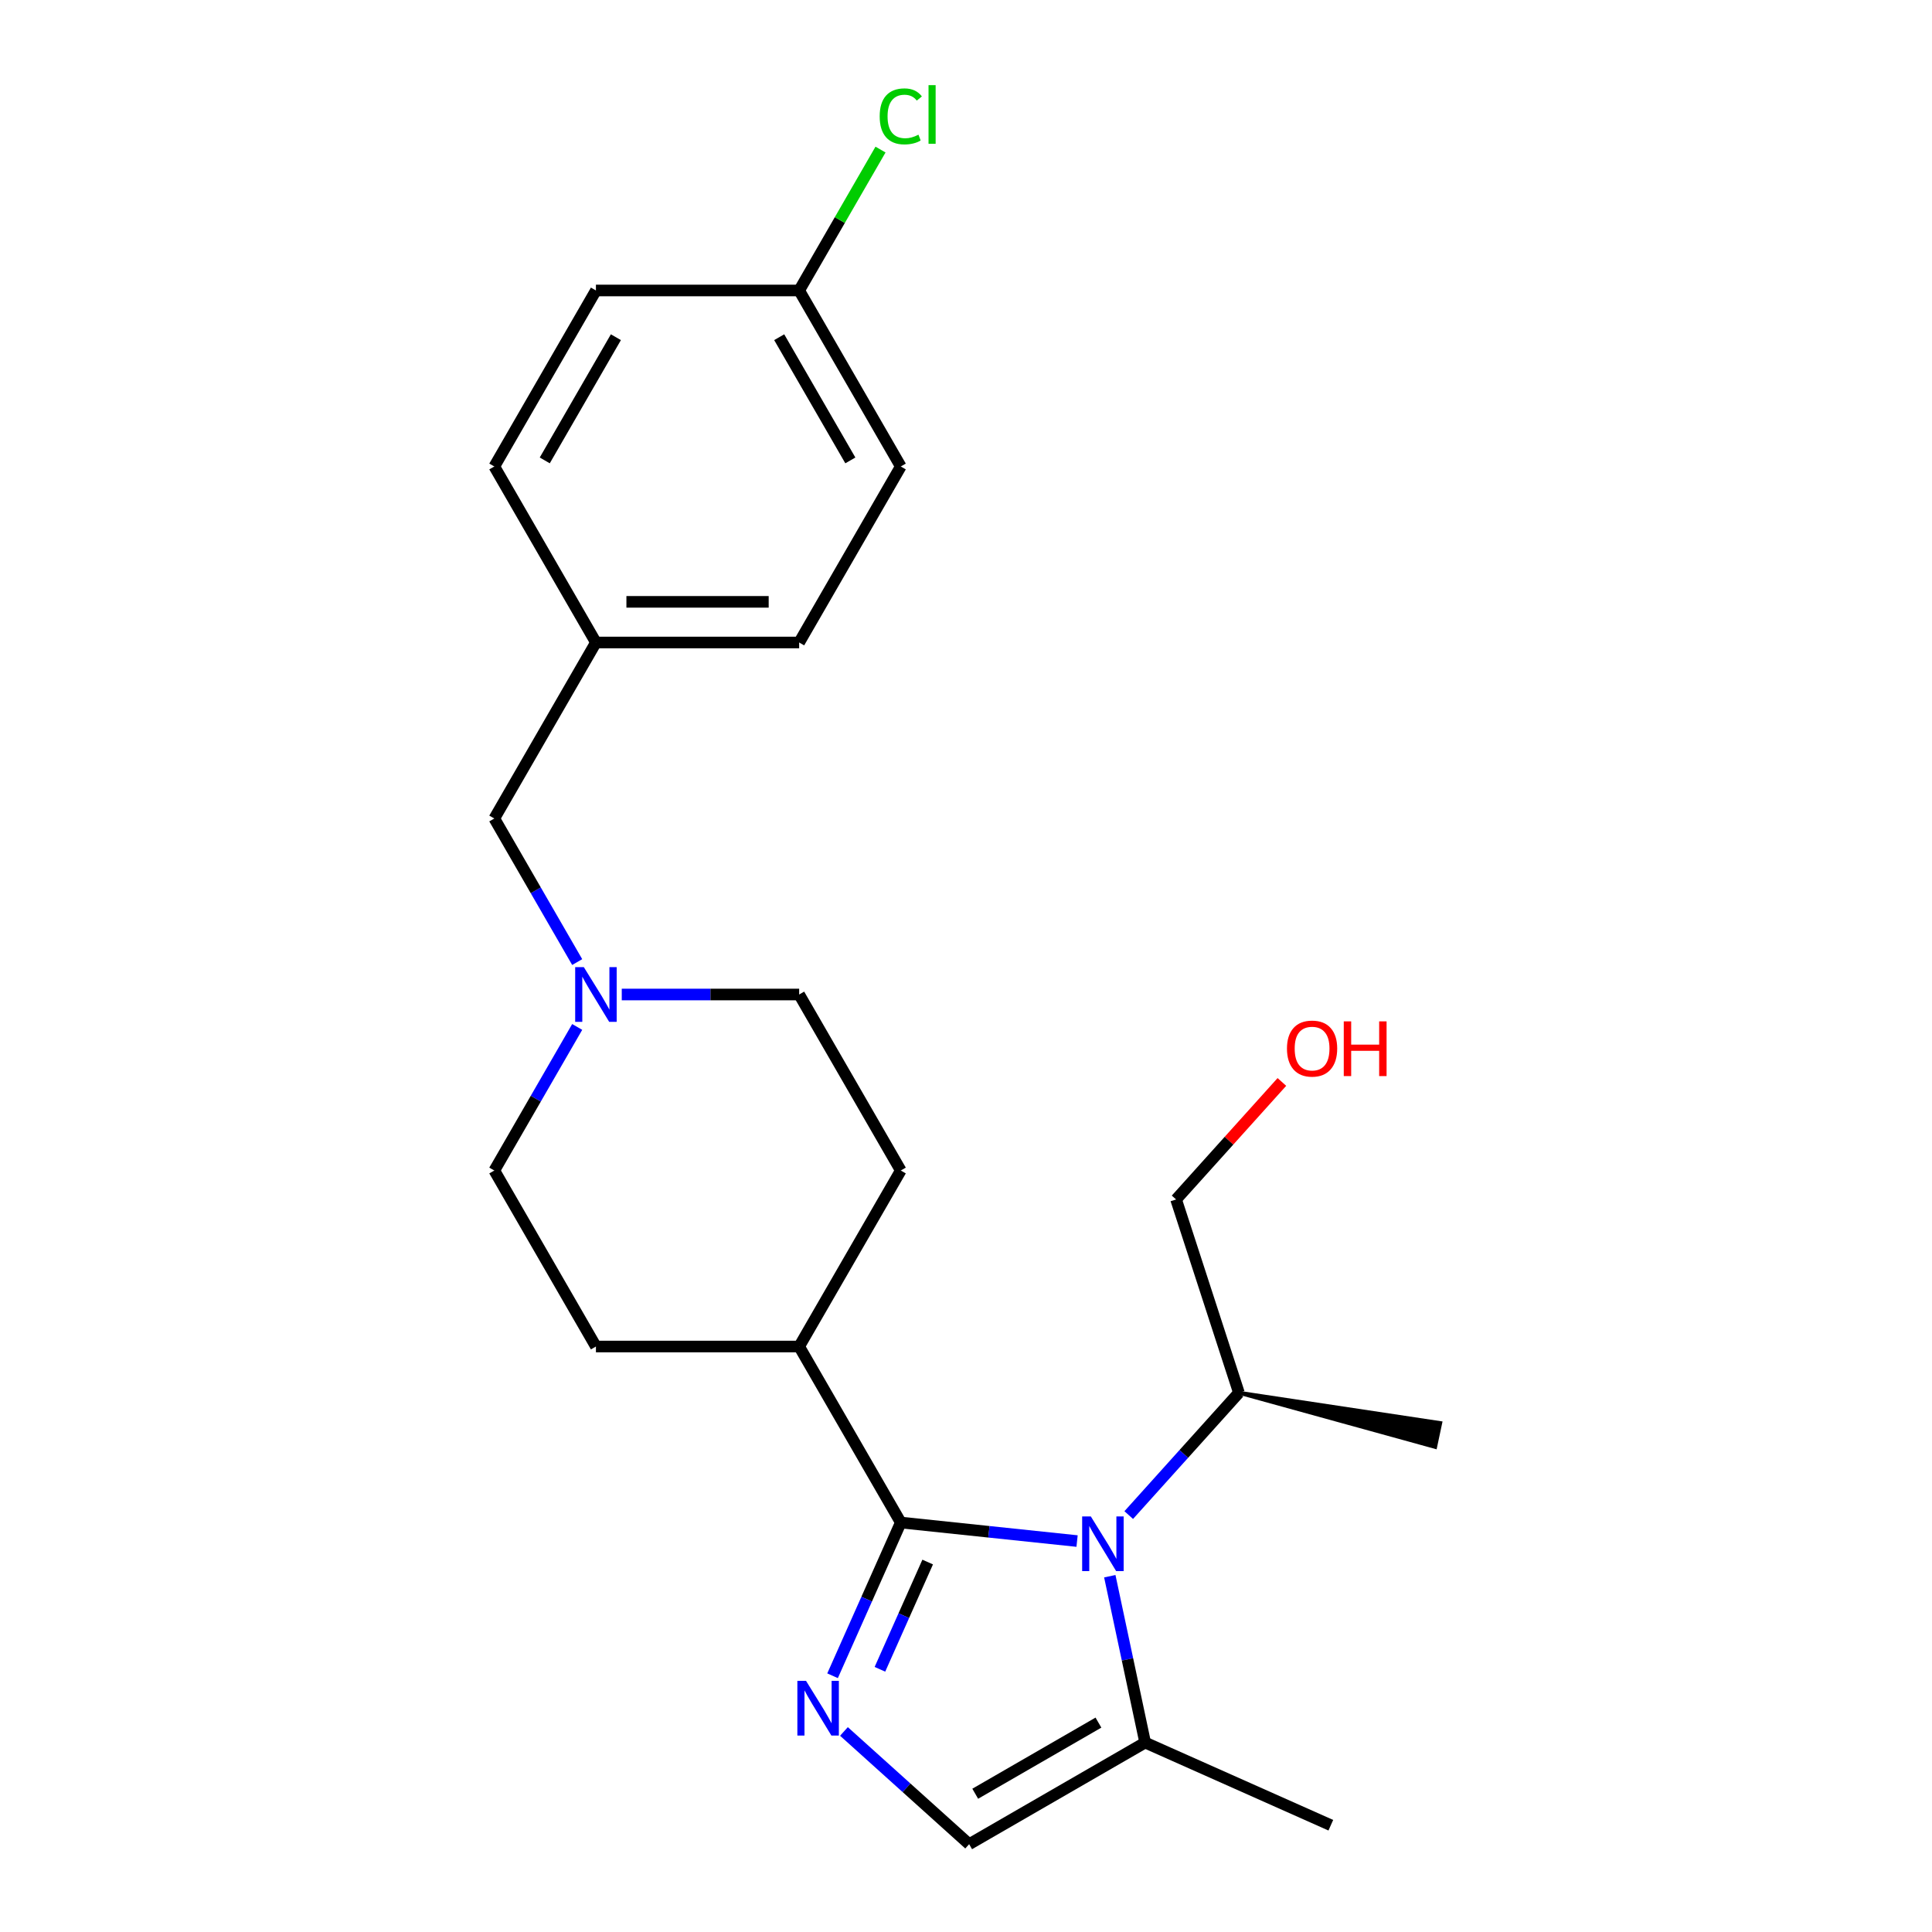 <?xml version='1.0' encoding='iso-8859-1'?>
<svg version='1.1' baseProfile='full'
              xmlns='http://www.w3.org/2000/svg'
                      xmlns:rdkit='http://www.rdkit.org/xml'
                      xmlns:xlink='http://www.w3.org/1999/xlink'
                  xml:space='preserve'
width='1000px' height='1000px' viewBox='0 0 1000 1000'>
<!-- END OF HEADER -->
<rect style='opacity:1.0;fill:#FFFFFF;stroke:none' width='1000' height='1000' x='0' y='0'> </rect>
<path class='bond-0' d='M 466.243,788.057 L 511.867,792.853' style='fill:none;fill-rule:evenodd;stroke:#000000;stroke-width:6px;stroke-linecap:butt;stroke-linejoin:miter;stroke-opacity:1' />
<path class='bond-0' d='M 511.867,792.853 L 557.491,797.648' style='fill:none;fill-rule:evenodd;stroke:#0000FF;stroke-width:6px;stroke-linecap:butt;stroke-linejoin:miter;stroke-opacity:1' />
<path class='bond-1' d='M 466.243,788.057 L 448.588,827.712' style='fill:none;fill-rule:evenodd;stroke:#000000;stroke-width:6px;stroke-linecap:butt;stroke-linejoin:miter;stroke-opacity:1' />
<path class='bond-1' d='M 448.588,827.712 L 430.932,867.367' style='fill:none;fill-rule:evenodd;stroke:#0000FF;stroke-width:6px;stroke-linecap:butt;stroke-linejoin:miter;stroke-opacity:1' />
<path class='bond-1' d='M 480.166,808.511 L 467.808,836.269' style='fill:none;fill-rule:evenodd;stroke:#000000;stroke-width:6px;stroke-linecap:butt;stroke-linejoin:miter;stroke-opacity:1' />
<path class='bond-1' d='M 467.808,836.269 L 455.449,864.028' style='fill:none;fill-rule:evenodd;stroke:#0000FF;stroke-width:6px;stroke-linecap:butt;stroke-linejoin:miter;stroke-opacity:1' />
<path class='bond-5' d='M 466.243,788.057 L 413.646,696.957' style='fill:none;fill-rule:evenodd;stroke:#000000;stroke-width:6px;stroke-linecap:butt;stroke-linejoin:miter;stroke-opacity:1' />
<path class='bond-2' d='M 574.43,815.843 L 583.581,858.896' style='fill:none;fill-rule:evenodd;stroke:#0000FF;stroke-width:6px;stroke-linecap:butt;stroke-linejoin:miter;stroke-opacity:1' />
<path class='bond-2' d='M 583.581,858.896 L 592.732,901.948' style='fill:none;fill-rule:evenodd;stroke:#000000;stroke-width:6px;stroke-linecap:butt;stroke-linejoin:miter;stroke-opacity:1' />
<path class='bond-6' d='M 584.231,784.204 L 612.74,752.542' style='fill:none;fill-rule:evenodd;stroke:#0000FF;stroke-width:6px;stroke-linecap:butt;stroke-linejoin:miter;stroke-opacity:1' />
<path class='bond-6' d='M 612.74,752.542 L 641.25,720.879' style='fill:none;fill-rule:evenodd;stroke:#000000;stroke-width:6px;stroke-linecap:butt;stroke-linejoin:miter;stroke-opacity:1' />
<path class='bond-3' d='M 436.827,896.195 L 469.229,925.37' style='fill:none;fill-rule:evenodd;stroke:#0000FF;stroke-width:6px;stroke-linecap:butt;stroke-linejoin:miter;stroke-opacity:1' />
<path class='bond-3' d='M 469.229,925.37 L 501.631,954.545' style='fill:none;fill-rule:evenodd;stroke:#000000;stroke-width:6px;stroke-linecap:butt;stroke-linejoin:miter;stroke-opacity:1' />
<path class='bond-19' d='M 592.732,901.948 L 688.832,944.735' style='fill:none;fill-rule:evenodd;stroke:#000000;stroke-width:6px;stroke-linecap:butt;stroke-linejoin:miter;stroke-opacity:1' />
<path class='bond-23' d='M 592.732,901.948 L 501.631,954.545' style='fill:none;fill-rule:evenodd;stroke:#000000;stroke-width:6px;stroke-linecap:butt;stroke-linejoin:miter;stroke-opacity:1' />
<path class='bond-23' d='M 568.548,891.618 L 504.777,928.436' style='fill:none;fill-rule:evenodd;stroke:#000000;stroke-width:6px;stroke-linecap:butt;stroke-linejoin:miter;stroke-opacity:1' />
<path class='bond-4' d='M 298.758,531.545 L 277.307,568.7' style='fill:none;fill-rule:evenodd;stroke:#0000FF;stroke-width:6px;stroke-linecap:butt;stroke-linejoin:miter;stroke-opacity:1' />
<path class='bond-4' d='M 277.307,568.7 L 255.855,605.856' style='fill:none;fill-rule:evenodd;stroke:#000000;stroke-width:6px;stroke-linecap:butt;stroke-linejoin:miter;stroke-opacity:1' />
<path class='bond-7' d='M 298.758,497.965 L 277.307,460.81' style='fill:none;fill-rule:evenodd;stroke:#0000FF;stroke-width:6px;stroke-linecap:butt;stroke-linejoin:miter;stroke-opacity:1' />
<path class='bond-7' d='M 277.307,460.81 L 255.855,423.654' style='fill:none;fill-rule:evenodd;stroke:#000000;stroke-width:6px;stroke-linecap:butt;stroke-linejoin:miter;stroke-opacity:1' />
<path class='bond-24' d='M 321.822,514.755 L 367.734,514.755' style='fill:none;fill-rule:evenodd;stroke:#0000FF;stroke-width:6px;stroke-linecap:butt;stroke-linejoin:miter;stroke-opacity:1' />
<path class='bond-24' d='M 367.734,514.755 L 413.646,514.755' style='fill:none;fill-rule:evenodd;stroke:#000000;stroke-width:6px;stroke-linecap:butt;stroke-linejoin:miter;stroke-opacity:1' />
<path class='bond-8' d='M 413.646,696.957 L 466.243,605.856' style='fill:none;fill-rule:evenodd;stroke:#000000;stroke-width:6px;stroke-linecap:butt;stroke-linejoin:miter;stroke-opacity:1' />
<path class='bond-9' d='M 413.646,696.957 L 308.452,696.957' style='fill:none;fill-rule:evenodd;stroke:#000000;stroke-width:6px;stroke-linecap:butt;stroke-linejoin:miter;stroke-opacity:1' />
<path class='bond-21' d='M 641.25,720.879 L 608.743,620.833' style='fill:none;fill-rule:evenodd;stroke:#000000;stroke-width:6px;stroke-linecap:butt;stroke-linejoin:miter;stroke-opacity:1' />
<path class='bond-22' d='M 641.25,720.879 L 742.833,748.923 L 745.457,736.576 Z' style='fill:#000000;fill-rule:evenodd;fill-opacity:1;stroke:#000000;stroke-width:2px;stroke-linecap:butt;stroke-linejoin:miter;stroke-opacity:1;' />
<path class='bond-12' d='M 255.855,423.654 L 308.452,332.554' style='fill:none;fill-rule:evenodd;stroke:#000000;stroke-width:6px;stroke-linecap:butt;stroke-linejoin:miter;stroke-opacity:1' />
<path class='bond-11' d='M 466.243,605.856 L 413.646,514.755' style='fill:none;fill-rule:evenodd;stroke:#000000;stroke-width:6px;stroke-linecap:butt;stroke-linejoin:miter;stroke-opacity:1' />
<path class='bond-10' d='M 308.452,696.957 L 255.855,605.856' style='fill:none;fill-rule:evenodd;stroke:#000000;stroke-width:6px;stroke-linecap:butt;stroke-linejoin:miter;stroke-opacity:1' />
<path class='bond-17' d='M 308.452,332.554 L 255.855,241.453' style='fill:none;fill-rule:evenodd;stroke:#000000;stroke-width:6px;stroke-linecap:butt;stroke-linejoin:miter;stroke-opacity:1' />
<path class='bond-18' d='M 308.452,332.554 L 413.646,332.554' style='fill:none;fill-rule:evenodd;stroke:#000000;stroke-width:6px;stroke-linecap:butt;stroke-linejoin:miter;stroke-opacity:1' />
<path class='bond-18' d='M 324.231,311.515 L 397.867,311.515' style='fill:none;fill-rule:evenodd;stroke:#000000;stroke-width:6px;stroke-linecap:butt;stroke-linejoin:miter;stroke-opacity:1' />
<path class='bond-13' d='M 413.646,150.352 L 466.243,241.453' style='fill:none;fill-rule:evenodd;stroke:#000000;stroke-width:6px;stroke-linecap:butt;stroke-linejoin:miter;stroke-opacity:1' />
<path class='bond-13' d='M 403.316,174.537 L 440.134,238.307' style='fill:none;fill-rule:evenodd;stroke:#000000;stroke-width:6px;stroke-linecap:butt;stroke-linejoin:miter;stroke-opacity:1' />
<path class='bond-14' d='M 413.646,150.352 L 434.7,113.887' style='fill:none;fill-rule:evenodd;stroke:#000000;stroke-width:6px;stroke-linecap:butt;stroke-linejoin:miter;stroke-opacity:1' />
<path class='bond-14' d='M 434.7,113.887 L 455.753,77.421' style='fill:none;fill-rule:evenodd;stroke:#00CC00;stroke-width:6px;stroke-linecap:butt;stroke-linejoin:miter;stroke-opacity:1' />
<path class='bond-25' d='M 413.646,150.352 L 308.452,150.352' style='fill:none;fill-rule:evenodd;stroke:#000000;stroke-width:6px;stroke-linecap:butt;stroke-linejoin:miter;stroke-opacity:1' />
<path class='bond-15' d='M 466.243,241.453 L 413.646,332.554' style='fill:none;fill-rule:evenodd;stroke:#000000;stroke-width:6px;stroke-linecap:butt;stroke-linejoin:miter;stroke-opacity:1' />
<path class='bond-16' d='M 308.452,150.352 L 255.855,241.453' style='fill:none;fill-rule:evenodd;stroke:#000000;stroke-width:6px;stroke-linecap:butt;stroke-linejoin:miter;stroke-opacity:1' />
<path class='bond-16' d='M 318.783,174.537 L 281.965,238.307' style='fill:none;fill-rule:evenodd;stroke:#000000;stroke-width:6px;stroke-linecap:butt;stroke-linejoin:miter;stroke-opacity:1' />
<path class='bond-20' d='M 663.502,560.017 L 636.122,590.425' style='fill:none;fill-rule:evenodd;stroke:#FF0000;stroke-width:6px;stroke-linecap:butt;stroke-linejoin:miter;stroke-opacity:1' />
<path class='bond-20' d='M 636.122,590.425 L 608.743,620.833' style='fill:none;fill-rule:evenodd;stroke:#000000;stroke-width:6px;stroke-linecap:butt;stroke-linejoin:miter;stroke-opacity:1' />
<path  class='atom-1' d='M 564.601 784.893
L 573.881 799.893
Q 574.801 801.373, 576.281 804.053
Q 577.761 806.733, 577.841 806.893
L 577.841 784.893
L 581.601 784.893
L 581.601 813.213
L 577.721 813.213
L 567.761 796.813
Q 566.601 794.893, 565.361 792.693
Q 564.161 790.493, 563.801 789.813
L 563.801 813.213
L 560.121 813.213
L 560.121 784.893
L 564.601 784.893
' fill='#0000FF'/>
<path  class='atom-2' d='M 417.197 869.997
L 426.477 884.997
Q 427.397 886.477, 428.877 889.157
Q 430.357 891.837, 430.437 891.997
L 430.437 869.997
L 434.197 869.997
L 434.197 898.317
L 430.317 898.317
L 420.357 881.917
Q 419.197 879.997, 417.957 877.797
Q 416.757 875.597, 416.397 874.917
L 416.397 898.317
L 412.717 898.317
L 412.717 869.997
L 417.197 869.997
' fill='#0000FF'/>
<path  class='atom-5' d='M 302.192 500.595
L 311.472 515.595
Q 312.392 517.075, 313.872 519.755
Q 315.352 522.435, 315.432 522.595
L 315.432 500.595
L 319.192 500.595
L 319.192 528.915
L 315.312 528.915
L 305.352 512.515
Q 304.192 510.595, 302.952 508.395
Q 301.752 506.195, 301.392 505.515
L 301.392 528.915
L 297.712 528.915
L 297.712 500.595
L 302.192 500.595
' fill='#0000FF'/>
<path  class='atom-15' d='M 455.323 60.231
Q 455.323 53.191, 458.603 49.511
Q 461.923 45.791, 468.203 45.791
Q 474.043 45.791, 477.163 49.911
L 474.523 52.071
Q 472.243 49.071, 468.203 49.071
Q 463.923 49.071, 461.643 51.951
Q 459.403 54.791, 459.403 60.231
Q 459.403 65.831, 461.723 68.711
Q 464.083 71.591, 468.643 71.591
Q 471.763 71.591, 475.403 69.711
L 476.523 72.711
Q 475.043 73.671, 472.803 74.231
Q 470.563 74.791, 468.083 74.791
Q 461.923 74.791, 458.603 71.031
Q 455.323 67.271, 455.323 60.231
' fill='#00CC00'/>
<path  class='atom-15' d='M 480.603 44.071
L 484.283 44.071
L 484.283 74.431
L 480.603 74.431
L 480.603 44.071
' fill='#00CC00'/>
<path  class='atom-21' d='M 666.131 542.739
Q 666.131 535.939, 669.491 532.139
Q 672.851 528.339, 679.131 528.339
Q 685.411 528.339, 688.771 532.139
Q 692.131 535.939, 692.131 542.739
Q 692.131 549.619, 688.731 553.539
Q 685.331 557.419, 679.131 557.419
Q 672.891 557.419, 669.491 553.539
Q 666.131 549.659, 666.131 542.739
M 679.131 554.219
Q 683.451 554.219, 685.771 551.339
Q 688.131 548.419, 688.131 542.739
Q 688.131 537.179, 685.771 534.379
Q 683.451 531.539, 679.131 531.539
Q 674.811 531.539, 672.451 534.339
Q 670.131 537.139, 670.131 542.739
Q 670.131 548.459, 672.451 551.339
Q 674.811 554.219, 679.131 554.219
' fill='#FF0000'/>
<path  class='atom-21' d='M 695.531 528.659
L 699.371 528.659
L 699.371 540.699
L 713.851 540.699
L 713.851 528.659
L 717.691 528.659
L 717.691 556.979
L 713.851 556.979
L 713.851 543.899
L 699.371 543.899
L 699.371 556.979
L 695.531 556.979
L 695.531 528.659
' fill='#FF0000'/>
</svg>

